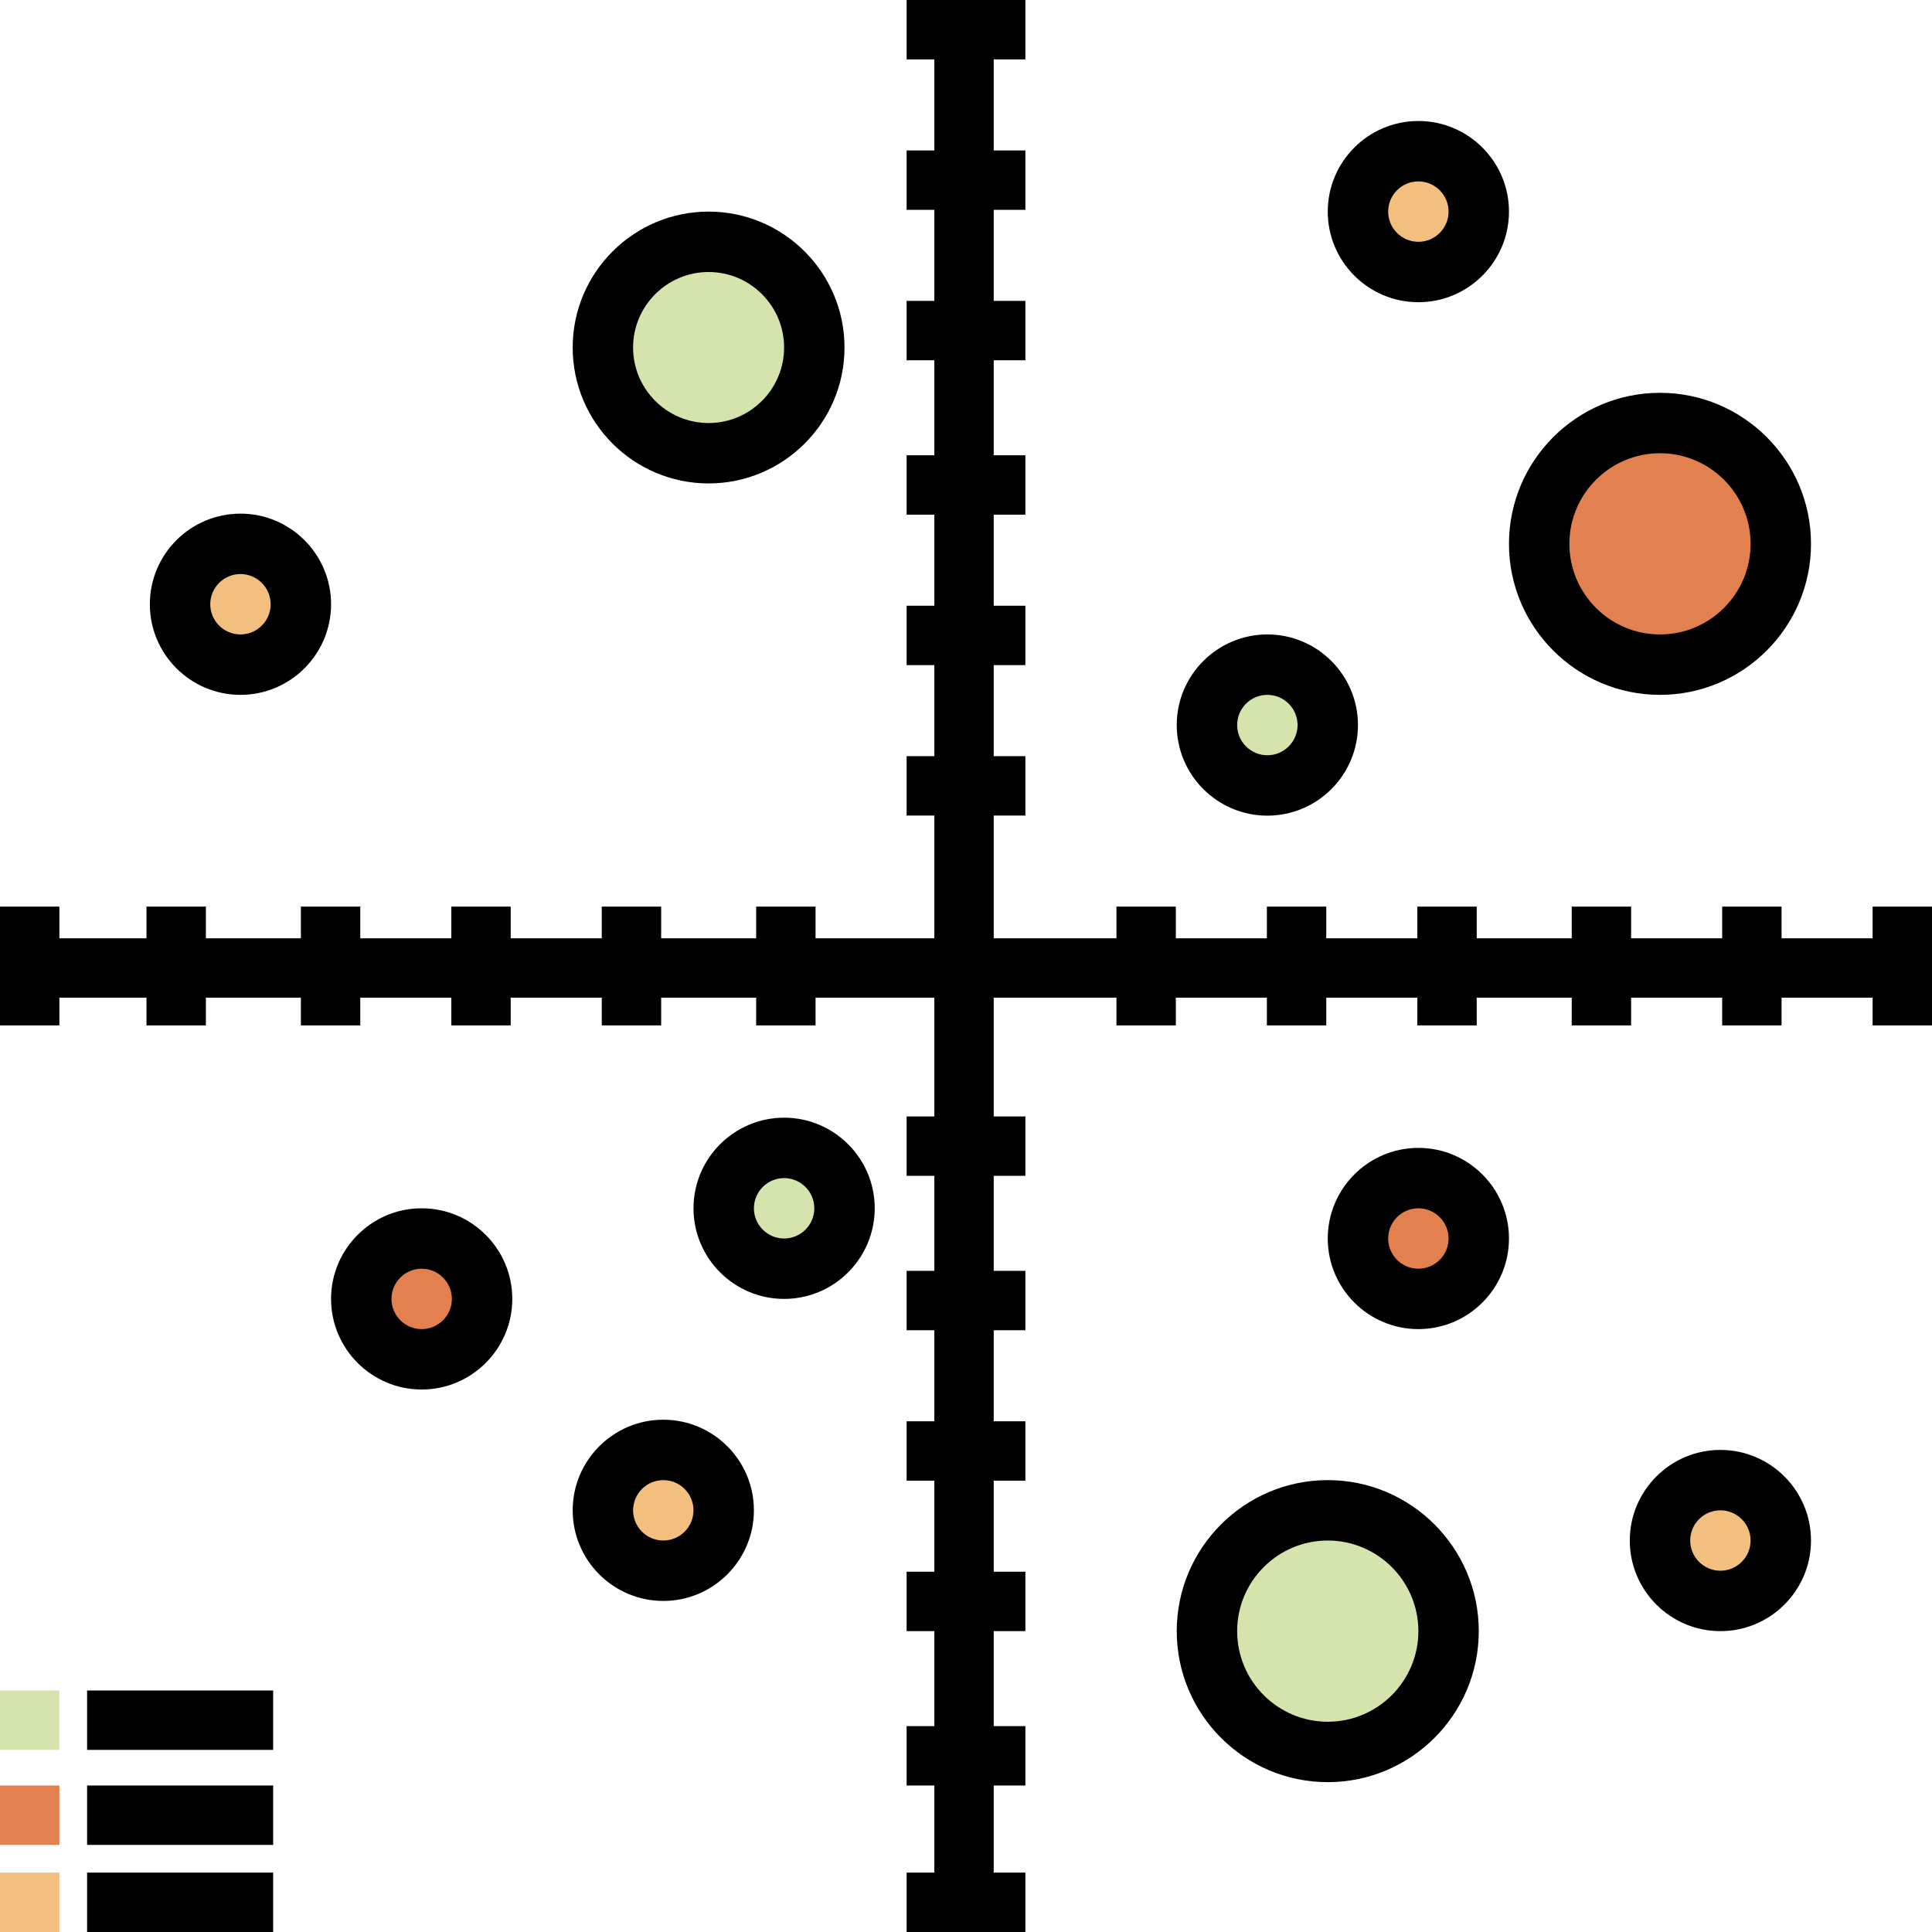 <?xml version="1.0" encoding="iso-8859-1"?>
<!-- Uploaded to: SVG Repo, www.svgrepo.com, Generator: SVG Repo Mixer Tools -->
<svg version="1.1" id="Layer_1" xmlns="http://www.w3.org/2000/svg" xmlns:xlink="http://www.w3.org/1999/xlink" 
	 viewBox="0 0 512 512" xml:space="preserve">
<circle style="fill:#F2BF7E;" cx="63.724" cy="160.126" r="16.008"/>
<g>
	<circle style="fill:#D4E4AC;" cx="187.782" cy="92.097" r="28.014"/>
	<circle style="fill:#D4E4AC;" cx="335.864" cy="192.147" r="16.008"/>
	<circle style="fill:#D4E4AC;" cx="207.801" cy="320.21" r="16.008"/>
</g>
<circle style="fill:#E2804F;" cx="111.748" cy="344.226" r="16.008"/>
<g>
	<circle style="fill:#F2BF7E;" cx="175.78" cy="400.252" r="16.008"/>
	<circle style="fill:#F2BF7E;" cx="455.921" cy="408.257" r="16.008"/>
</g>
<circle style="fill:#E2804F;" cx="375.879" cy="328.215" r="16.008"/>
<circle style="fill:#F2BF7E;" cx="375.879" cy="56.079" r="16.008"/>
<circle style="fill:#E2804F;" cx="439.911" cy="144.126" r="32.016"/>
<circle style="fill:#D4E4AC;" cx="351.874" cy="432.273" r="32.016"/>
<path d="M63.723,184.143c-13.241,0-24.013-10.772-24.013-24.012s10.772-24.013,24.013-24.013s24.013,10.772,24.013,24.013
	C87.736,173.372,76.964,184.143,63.723,184.143z M63.723,152.127c-4.414,0-8.004,3.59-8.004,8.004c0,4.414,3.59,8.003,8.004,8.003
	c4.414,0,8.004-3.59,8.004-8.003C71.727,155.718,68.137,152.127,63.723,152.127z"/>
<path d="M187.786,128.114c-19.861,0-36.018-16.157-36.018-36.018c0-19.86,16.157-36.018,36.018-36.018
	c19.86,0,36.017,16.157,36.017,36.018C223.804,111.956,207.646,128.114,187.786,128.114z M187.786,72.086
	c-11.034,0-20.01,8.977-20.01,20.01c0,11.034,8.977,20.01,20.01,20.01s20.009-8.977,20.009-20.01
	C207.796,81.063,198.82,72.086,187.786,72.086z"/>
<path d="M335.862,216.158c-13.241,0-24.013-10.772-24.013-24.013c0-13.241,10.772-24.013,24.013-24.013
	c13.241,0,24.013,10.772,24.013,24.013C359.874,205.386,349.102,216.158,335.862,216.158z M335.862,184.143
	c-4.414,0-8.004,3.59-8.004,8.004c0,4.414,3.59,8.004,8.004,8.004c4.414,0,8.004-3.59,8.004-8.004
	C343.866,187.733,340.275,184.143,335.862,184.143z"/>
<path d="M207.798,344.223c-13.241,0-24.013-10.772-24.013-24.013c0-13.241,10.772-24.013,24.013-24.013
	c13.24,0,24.012,10.772,24.012,24.013C231.809,333.452,221.037,344.223,207.798,344.223z M207.798,312.208
	c-4.414,0-8.004,3.59-8.004,8.004s3.59,8.004,8.004,8.004c4.413,0,8.003-3.59,8.003-8.004S212.21,312.208,207.798,312.208z"/>
<path d="M111.748,368.236c-13.241,0-24.013-10.772-24.013-24.012s10.772-24.013,24.013-24.013s24.013,10.772,24.013,24.013
	C135.761,357.465,124.989,368.236,111.748,368.236z M111.748,336.219c-4.414,0-8.004,3.59-8.004,8.004
	c0,4.414,3.59,8.003,8.004,8.003s8.004-3.59,8.004-8.003S116.162,336.219,111.748,336.219z"/>
<path d="M175.781,424.264c-13.241,0-24.013-10.772-24.013-24.013s10.772-24.013,24.013-24.013s24.013,10.772,24.013,24.013
	S189.021,424.264,175.781,424.264z M175.781,392.248c-4.414,0-8.004,3.59-8.004,8.004s3.59,8.004,8.004,8.004
	c4.414,0,8.004-3.59,8.004-8.004S180.195,392.248,175.781,392.248z"/>
<path d="M455.922,432.269c-13.241,0-24.013-10.772-24.013-24.013c0-13.241,10.772-24.013,24.013-24.013s24.013,10.772,24.013,24.013
	C479.935,421.497,469.163,432.269,455.922,432.269z M455.922,400.252c-4.414,0-8.004,3.59-8.004,8.004
	c0,4.414,3.59,8.004,8.004,8.004s8.004-3.59,8.004-8.004C463.927,403.842,460.336,400.252,455.922,400.252z"/>
<path d="M375.882,352.228c-13.241,0-24.013-10.772-24.013-24.013c0-13.241,10.772-24.013,24.013-24.013
	c13.24,0,24.012,10.772,24.012,24.013C399.894,341.456,389.122,352.228,375.882,352.228z M375.882,320.212
	c-4.414,0-8.004,3.59-8.004,8.004c0,4.414,3.59,8.004,8.004,8.004c4.413,0,8.003-3.59,8.003-8.004
	C383.886,323.802,380.295,320.212,375.882,320.212z"/>
<path d="M375.882,80.09c-13.241,0-24.013-10.772-24.013-24.013s10.772-24.013,24.013-24.013c13.24,0,24.012,10.772,24.012,24.013
	S389.122,80.09,375.882,80.09z M375.882,48.073c-4.414,0-8.004,3.59-8.004,8.004s3.59,8.004,8.004,8.004
	c4.413,0,8.003-3.59,8.003-8.004S380.295,48.073,375.882,48.073z"/>
<rect y="448" style="fill:#D4E4AC;" width="15.738" height="15.738"/>
<rect x="23.082" y="448" width="49.311" height="15.738"/>
<rect y="473.18" style="fill:#E2804F;" width="15.738" height="15.738"/>
<rect x="23.082" y="473.18" width="49.311" height="15.738"/>
<rect y="496.262" style="fill:#F2BF7E;" width="15.738" height="15.738"/>
<rect x="23.082" y="496.262" width="49.311" height="15.738"/>
<polygon points="496.262,240.262 496.262,248.656 472.131,248.656 472.131,240.262 456.393,240.262 456.393,248.656 
	432.262,248.656 432.262,240.262 416.525,240.262 416.525,248.656 391.344,248.656 391.344,240.262 375.607,240.262 
	375.607,248.656 351.475,248.656 351.475,240.262 335.738,240.262 335.738,248.656 311.607,248.656 311.607,240.262 
	295.869,240.262 295.869,248.656 263.344,248.656 263.344,216.131 271.738,216.131 271.738,200.393 263.344,200.393 
	263.344,176.262 271.738,176.262 271.738,160.525 263.344,160.525 263.344,136.393 271.738,136.393 271.738,120.656 
	263.344,120.656 263.344,95.475 271.738,95.475 271.738,79.738 263.344,79.738 263.344,55.607 271.738,55.607 271.738,39.869 
	263.344,39.869 263.344,15.738 271.738,15.738 271.738,0 263.344,0 247.607,0 240.262,0 240.262,15.738 247.607,15.738 
	247.607,39.869 240.262,39.869 240.262,55.607 247.607,55.607 247.607,79.738 240.262,79.738 240.262,95.475 247.607,95.475 
	247.607,120.656 240.262,120.656 240.262,136.393 247.607,136.393 247.607,160.525 240.262,160.525 240.262,176.262 
	247.607,176.262 247.607,200.393 240.262,200.393 240.262,216.131 247.607,216.131 247.607,248.656 216.131,248.656 
	216.131,240.262 200.393,240.262 200.393,248.656 175.213,248.656 175.213,240.262 159.475,240.262 159.475,248.656 
	135.344,248.656 135.344,240.262 119.607,240.262 119.607,248.656 95.475,248.656 95.475,240.262 79.738,240.262 79.738,248.656 
	54.557,248.656 54.557,240.262 38.82,240.262 38.82,248.656 15.738,248.656 15.738,240.262 0,240.262 0,248.656 0,264.393 
	0,271.738 15.738,271.738 15.738,264.393 38.82,264.393 38.82,271.738 54.557,271.738 54.557,264.393 79.738,264.393 
	79.738,271.738 95.475,271.738 95.475,264.393 119.607,264.393 119.607,271.738 135.344,271.738 135.344,264.393 159.475,264.393 
	159.475,271.738 175.213,271.738 175.213,264.393 200.393,264.393 200.393,271.738 216.131,271.738 216.131,264.393 
	247.607,264.393 247.607,295.869 240.262,295.869 240.262,311.607 247.607,311.607 247.607,336.787 240.262,336.787 
	240.262,352.525 247.607,352.525 247.607,376.656 240.262,376.656 240.262,392.393 247.607,392.393 247.607,416.525 
	240.262,416.525 240.262,432.262 247.607,432.262 247.607,457.443 240.262,457.443 240.262,473.18 247.607,473.18 247.607,496.262 
	240.262,496.262 240.262,512 247.607,512 263.344,512 271.738,512 271.738,496.262 263.344,496.262 263.344,473.18 271.738,473.18 
	271.738,457.443 263.344,457.443 263.344,432.262 271.738,432.262 271.738,416.525 263.344,416.525 263.344,392.393 
	271.738,392.393 271.738,376.656 263.344,376.656 263.344,352.525 271.738,352.525 271.738,336.787 263.344,336.787 
	263.344,311.607 271.738,311.607 271.738,295.869 263.344,295.869 263.344,264.393 295.869,264.393 295.869,271.738 
	311.607,271.738 311.607,264.393 335.738,264.393 335.738,271.738 351.475,271.738 351.475,264.393 375.607,264.393 
	375.607,271.738 391.344,271.738 391.344,264.393 416.525,264.393 416.525,271.738 432.262,271.738 432.262,264.393 
	456.393,264.393 456.393,271.738 472.131,271.738 472.131,264.393 496.262,264.393 496.262,271.738 512,271.738 512,264.393 
	512,248.656 512,240.262 "/>
<path d="M439.914,184.143c-22.067,0-40.021-17.953-40.021-40.02s17.953-40.021,40.021-40.021s40.021,17.954,40.021,40.021
	S461.981,184.143,439.914,184.143z M439.914,120.11c-13.241,0-24.013,10.772-24.013,24.013c0,13.241,10.772,24.012,24.013,24.012
	s24.013-10.772,24.013-24.012S453.155,120.11,439.914,120.11z"/>
<path d="M351.87,472.288c-22.067,0-40.021-17.953-40.021-40.02c0-22.067,17.953-40.021,40.021-40.021
	c22.068,0,40.021,17.954,40.021,40.021C391.891,454.336,373.937,472.288,351.87,472.288z M351.87,408.256
	c-13.241,0-24.013,10.772-24.013,24.013c0,13.241,10.772,24.012,24.013,24.012c13.241,0,24.013-10.772,24.013-24.012
	S365.111,408.256,351.87,408.256z"/>
</svg>